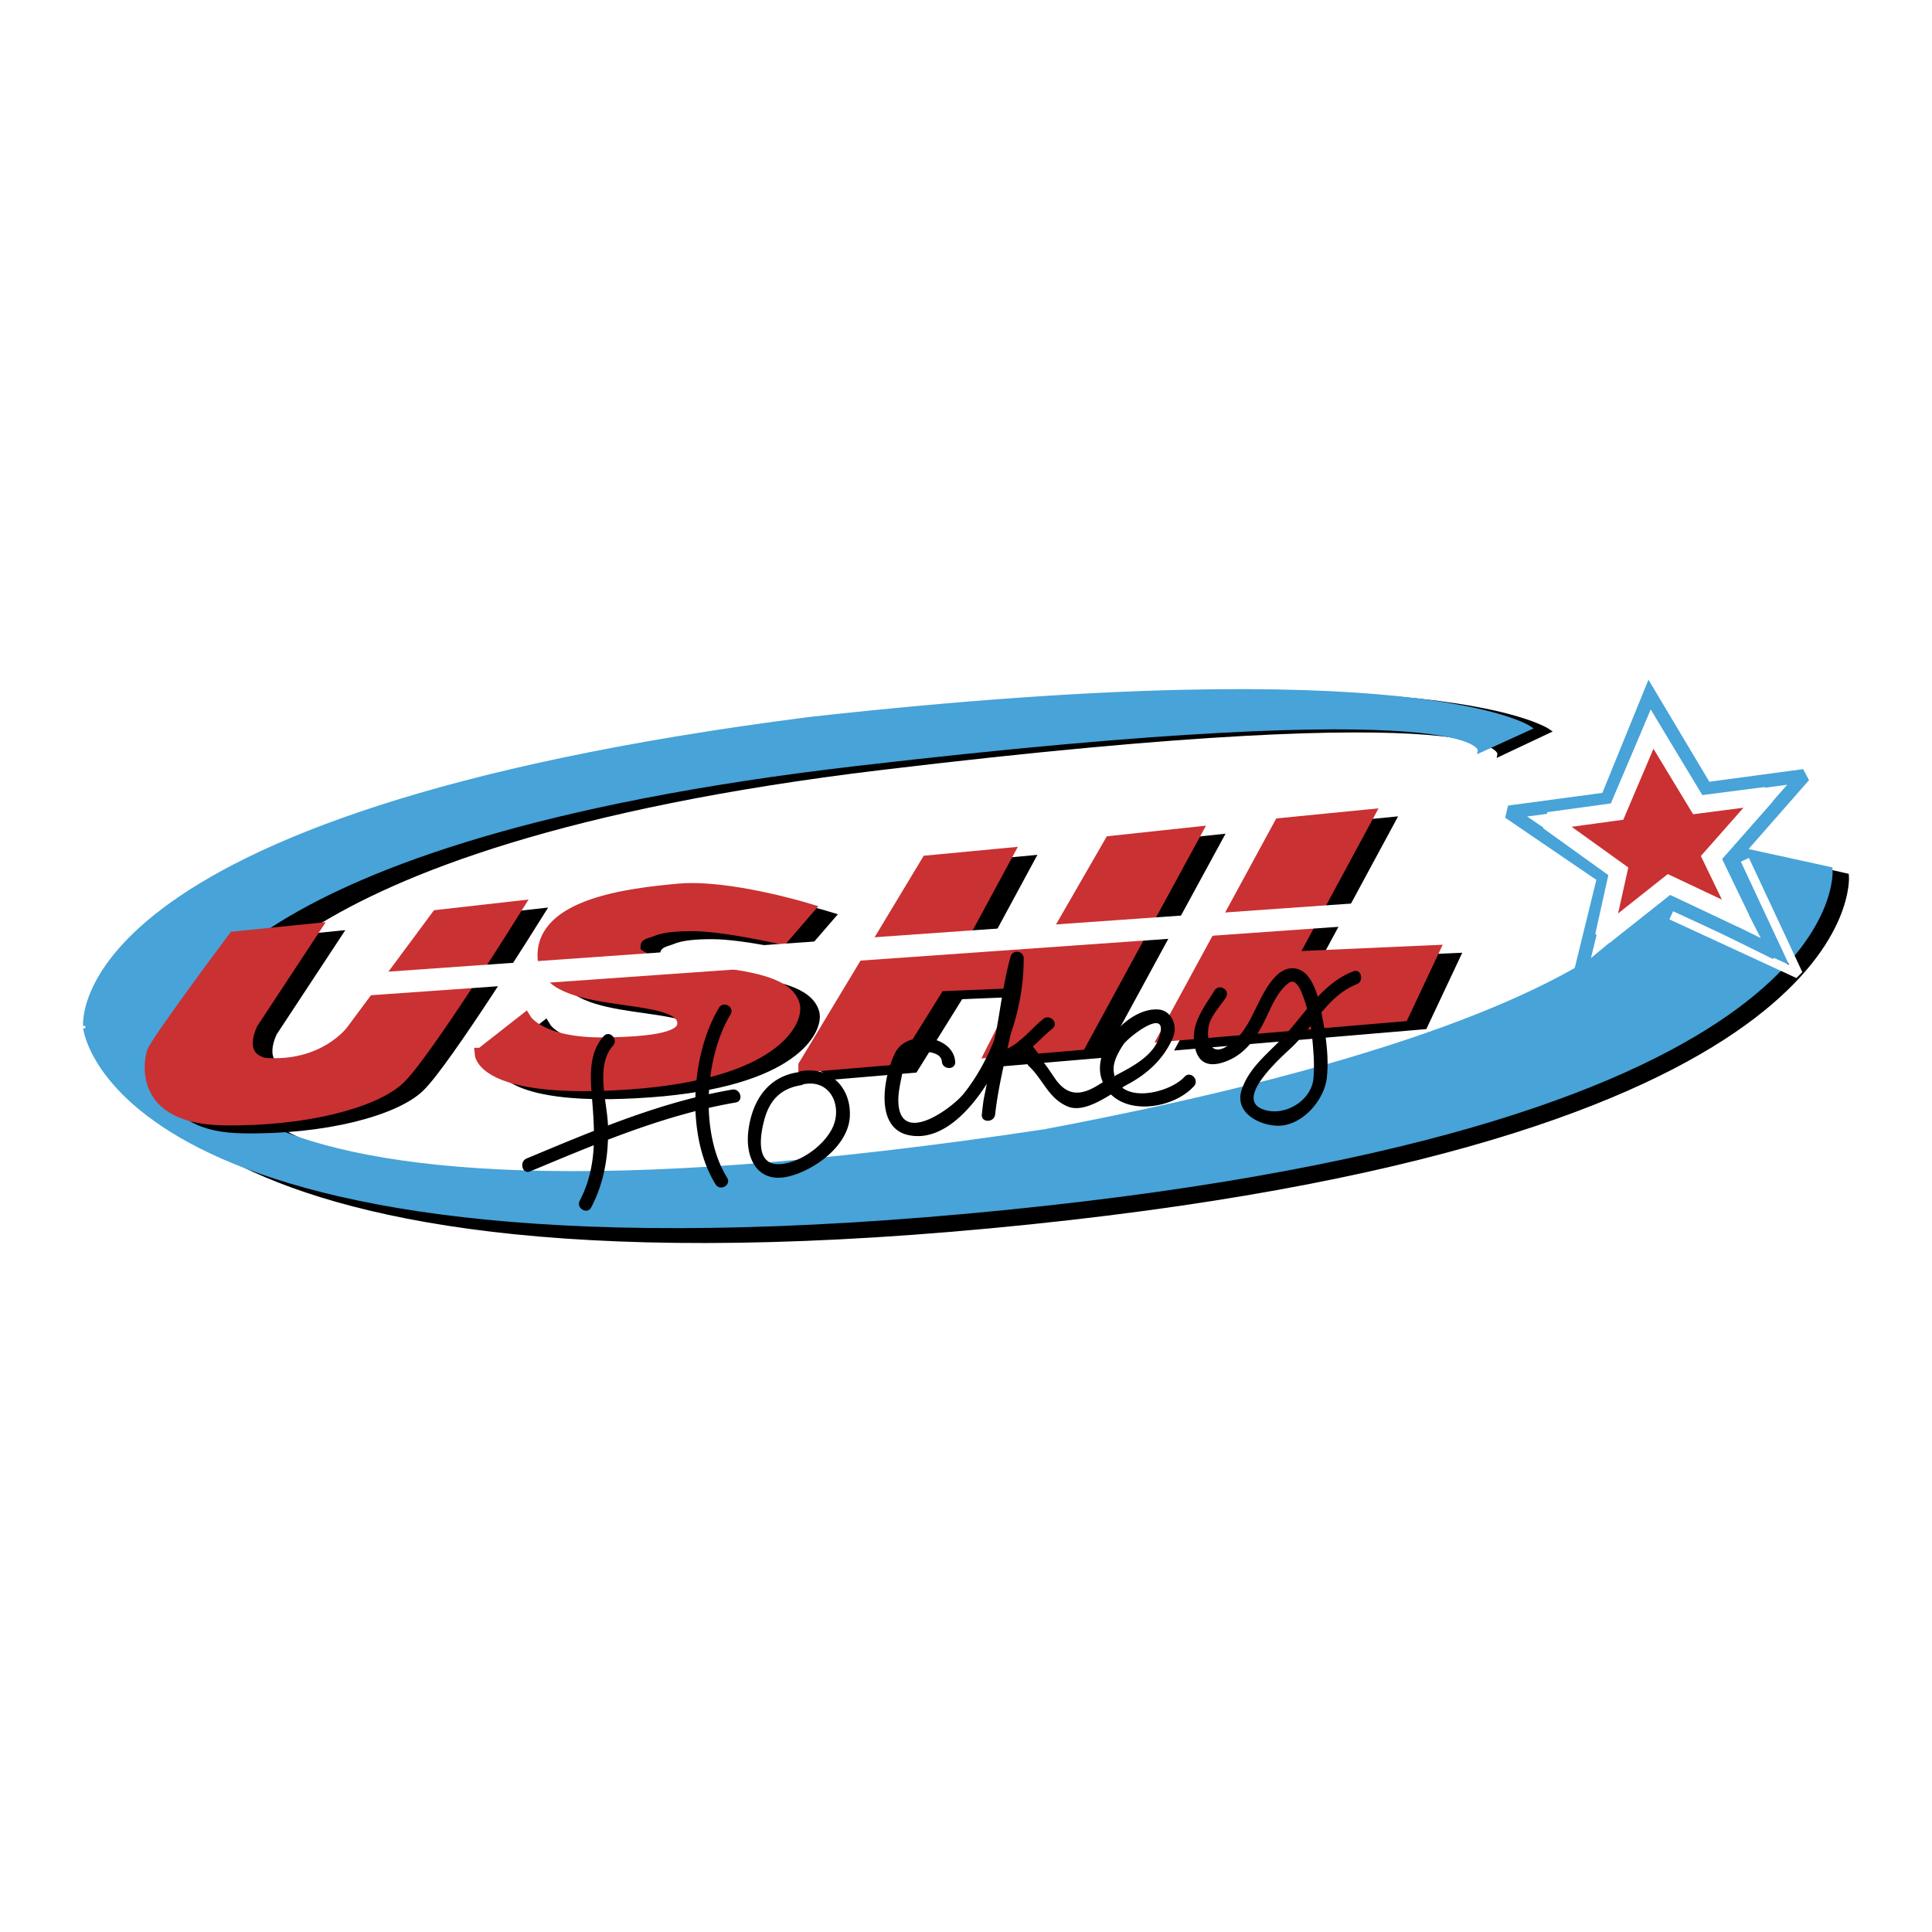<svg xmlns="http://www.w3.org/2000/svg" width="2500" height="2500" viewBox="0 0 192.756 192.756"><path fill-rule="evenodd" clip-rule="evenodd" fill="#fff" d="M0 0h192.756v192.756H0V0z"/><path d="M169.537 84.035l14.709 3.329s2.373 25.87-81.379 34.562c-88.215 9.156-91.082-18.311-91.082-18.311S8.698 81.87 83.459 72.028c59.986-6.867 71.013.916 71.013.916l-4.852 2.289s1.104-6.18-61.75 1.374c-62.854 7.553-66.603 26.092-66.603 26.092s-5.514 25.637 85.347 11.445c70.355-13.734 62.923-30.109 62.923-30.109z" fill-rule="evenodd" clip-rule="evenodd" stroke="#000" stroke-width=".445" stroke-miterlimit="2.613"/><path d="M167.766 83.471l14.848 3.252s2.396 25.272-82.148 33.763c-89.05 8.943-91.944-17.888-91.944-17.888S5.404 81.356 80.874 71.742c60.554-6.708 71.685.894 71.685.894l-4.898 2.236s1.113-6.037-62.334 1.342c-63.448 7.378-67.233 25.49-67.233 25.49s-5.565 25.043 86.155 11.18c71.017-13.416 63.517-29.413 63.517-29.413z" fill-rule="evenodd" clip-rule="evenodd" fill="#47a3d8" stroke="#47a3d8" stroke-width=".445" stroke-miterlimit="2.613"/><path fill="none" stroke="#fff" stroke-width=".889" stroke-miterlimit="2.613" d="M166.742 91.322l12.674 5.854-5.328-11.394"/><path d="M25.351 94.397s-7.819 10.446-8.103 11.445c-.284.999-1.277 6.422 6.954 6.564s15.125-1.759 17.527-4.043c2.588-2.462 11.661-16.998 11.661-16.998l-7.774.878-8.499 11.457s-2.769 3.783-8.797 3.3c-3.101-.746-1.28-4.156-1.28-4.156l6.085-9.239-7.774.792zM49.991 106.006l4.349-3.409s1.474 2.445 7.886 2.371c6.413-.073 8.108-.889 7.96-2.223-.369-3.41-13.636-1.111-13.931-6.374s8.477-6.3 13.415-6.745c4.938-.444 12.751 1.927 12.751 1.927l-2.432 2.816s-5.749-1.334-8.918-1.334c-1.585 0-3.096.093-4.165.556-.535.231-2.027.333-1.659 2.26 2.801 2.743 14.815 1.26 15.847 5.262.37 1.435-1.842 6.671-16.289 7.708-14.446 1.039-14.814-2.815-14.814-2.815zM82.273 107.118L94.509 86.81l7.813-.741-4.57 8.449 9.728-.445 5.307-9.209 8.293-.889-11.387 20.92-8.699.741 3.539-6.967-8.919.37-4.569 7.337-8.772.742zM129.701 83.085l-11.385 20.957 23.549-2.001 2.951-6.27-14.16.629 7.651-14.166-8.606.851z" fill-rule="evenodd" clip-rule="evenodd" stroke="#000" stroke-width="1.334" stroke-miterlimit="2.613"/><path d="M23.398 93.598s-7.819 10.447-8.103 11.446-1.278 6.422 6.954 6.564c8.231.143 15.125-1.759 17.527-4.044 2.588-2.461 11.661-16.997 11.661-16.997l-7.774.878-8.499 11.457s-2.769 3.784-8.797 3.301c-3.101-.746-1.28-4.156-1.28-4.156l6.084-9.239-7.773.79zM48.038 105.207l4.349-3.409s1.474 2.445 7.887 2.371c6.412-.073 8.107-.889 7.96-2.224-.368-3.409-13.636-1.111-13.93-6.374-.295-5.262 8.476-6.3 13.415-6.745 4.938-.445 12.75 1.927 12.75 1.927l-2.432 2.817s-5.75-1.334-8.919-1.334c-1.584 0-3.095.093-4.164.557-.535.231-2.027.333-1.659 2.26 2.801 2.743 14.815 1.259 15.847 5.262.37 1.435-1.843 6.671-16.289 7.708-14.447 1.038-14.815-2.816-14.815-2.816zM80.321 106.319l12.236-20.308 7.812-.741-4.57 8.449 9.73-.445 5.307-9.209 8.291-.889-11.387 20.92-8.697.74 3.537-6.967-8.918.371-4.57 7.337-8.771.742zM127.748 82.286l-11.385 20.957 23.549-2.001 2.951-6.27-14.16.629 7.651-14.165-8.606.85z" fill-rule="evenodd" clip-rule="evenodd" fill="#ca3132" stroke="#ca3132" stroke-width="1.334" stroke-miterlimit="2.613"/><path fill-rule="evenodd" clip-rule="evenodd" fill="#fff" stroke="#fff" stroke-width="2.224" stroke-miterlimit="2.613" d="M33.937 98.396l109.469-7.742-109.469 7.742z"/><path fill-rule="evenodd" clip-rule="evenodd" fill="#fff" stroke="#47a3d8" stroke-width="1.334" stroke-miterlimit="2.613" d="M157.596 97.401l2.431-9.908-9.48-6.46 9.793-1.317 4.24-10.41 5.613 9.407 9.791-1.317-7.484 8.529 4.678 9.156-10.541-5.205-9.041 7.525z"/><path fill-rule="evenodd" clip-rule="evenodd" fill="#ca3132" stroke="#fff" stroke-width="1.779" stroke-miterlimit="2.613" d="M154.477 81.912l6.859-.941 3.492-8.216 4.553 7.526 6.799-.878-5.426 6.146 2.932 6.083-7.172-3.386-6.487 5.142 1.434-6.459-6.984-5.017z"/><path d="M60.225 103.383c-1.439 1.621-1.348 3.816-1.185 5.863.097 1.214.193 2.406.215 3.583-2.249.884-4.48 1.822-6.71 2.752-.779.324-.438 1.615.353 1.286 2.108-.879 4.217-1.766 6.341-2.605-.084 1.872-.445 3.706-1.396 5.52-.398.761.747 1.435 1.146.673 1.106-2.109 1.586-4.396 1.668-6.746 2.865-1.099 5.764-2.093 8.733-2.852.111 2.695.754 5.3 2.006 7.308.454.727 1.602.058 1.146-.674-1.178-1.888-1.76-4.383-1.831-6.955a49.3 49.3 0 0 1 2.687-.54c.842-.145.484-1.431-.353-1.287-.78.135-1.554.289-2.324.459.123-2.927.884-5.834 2.162-7.953.445-.737-.703-1.408-1.146-.674-1.447 2.398-2.278 5.675-2.358 8.943-2.966.738-5.861 1.716-8.72 2.803-.087-2.418-1.28-5.952.502-7.96.57-.64-.365-1.588-.936-.944zm74.781-6.471c-1.404.552-2.531 1.481-3.545 2.551l.02.009c-.355-1.212-.943-2.467-1.992-2.784-1.908-.58-3.201 1.935-3.889 3.293-.863 1.702-1.488 3.347-3.182 4.403-1.756 1.097-2.094-.836-1.797-2.116.225-.972 1.182-1.936 1.693-2.772.451-.734-.697-1.403-1.145-.673-1.133 1.849-2.482 3.408-1.93 5.752.406 1.716 1.639 1.882 3.135 1.298 1.955-.764 3.037-2.441 3.914-4.261.594-1.236 1.164-2.692 2.291-3.546.785-.595 1.328 1.058 1.506 1.541.119.329.225.665.318 1.006l-.008.055c-.73.871-1.432 1.774-2.176 2.602-1.568 1.744-3.51 3.092-4.318 5.401-.787 2.255 1.574 3.54 3.434 3.64 2.469.132 4.773-2.465 5.039-4.76.238-2.07-.107-4.302-.494-6.332l-.043-.223-.004.02c.988-1.178 2.07-2.244 3.523-2.816.79-.311.447-1.601-.35-1.288zm-4.24 5.437c.148.96.23 1.934.289 2.882.049.772.053 1.548-.008 2.319-.188 2.392-3.137 3.999-5.211 3.059-2.586-1.172 2.156-5.273 3.102-6.179.654-.626 1.24-1.349 1.822-2.082l.006.001zm-51.228 4.642c-3.029.491-4.539 2.967-4.882 5.896-.308 2.631.902 5.227 4.015 4.489 2.563-.606 5.953-3.046 6.115-5.957.163-2.929-2.004-5.068-4.906-4.543a.662.662 0 0 0-.252.1l-.018.007a.587.587 0 0 0-.072.008zm.607 1.182a.95.95 0 0 0 .088-.01c2.746-.497 3.895 2.412 2.733 4.54-.921 1.687-2.999 3.166-4.894 3.419-2.755.369-2.255-2.774-1.812-4.416.522-1.939 1.639-3.105 3.632-3.429a.63.63 0 0 0 .272-.109l-.019.005zm38.039-.745c-1.176 1.294-4.557 2.328-6.189 1.109l.008-.063c.164-.1.32-.189.467-.267 2.027-1.072 3.688-2.602 4.578-4.75.467-1.131-.168-2.631-1.461-2.738-2.92-.243-6.592 3.842-5.713 6.818.041.142.09.277.145.408l-.014.05c-.133.076-.26.152-.383.229-1.689 1.062-3.066 1.201-4.305-.538-.467-.654-.855-1.315-1.379-1.904a.509.509 0 0 0-.1-.324c-.26-.351-.521-.702-.785-1.053.643-.581 1.258-1.215 1.961-1.797.66-.548-.285-1.486-.939-.943-.789.654-1.455 1.407-2.205 2.043l-.045.025a.609.609 0 0 0-.178.158 6.152 6.152 0 0 1-1.135.729c.104-.472.209-.938.309-1.401.855-2.458 1.324-5.065 1.312-7.611-.004-.757-1.098-.903-1.303-.178-.711 2.511-.99 5.099-1.475 7.656-.088.238-.117.566-.213.8-.768 1.908-1.768 3.697-2.985 5.219-1.155 1.442-6.022 5.004-6.496 1.26-.142-1.119.174-2.263.373-3.353.186-1.017.758-1.941 1.83-2.057.655-.069 2.034.048 2.108.96.069.852 1.396.858 1.327 0-.216-2.659-4.784-3.204-5.962-.92-1.16 2.25-2.147 7.478 1.262 8.245 3.309.745 6.189-2.476 7.857-5.108-.35 1.801-.293 1.199-.498 3.052-.094.854 1.234.845 1.328 0 .182-1.65.518-3.338.881-5.003a6.26 6.26 0 0 0 1.865-.938l.447.6a.59.59 0 0 0 .195.547c1.432 1.36 1.938 3.213 3.863 4.009 1.26.522 2.896-.342 4.273-1.186l.064.01c2.096 2.02 6.355 1.228 8.246-.852.577-.634-.358-1.579-.936-.943zm-6.954.009a2.821 2.821 0 0 1-.109-.498c-.125-.966.447-1.934.941-2.704.455-.709 4.266-3.699 3.705-1.132-.469 2.145-2.699 3.276-4.631 4.281l.094.053z" fill-rule="evenodd" clip-rule="evenodd"/></svg>